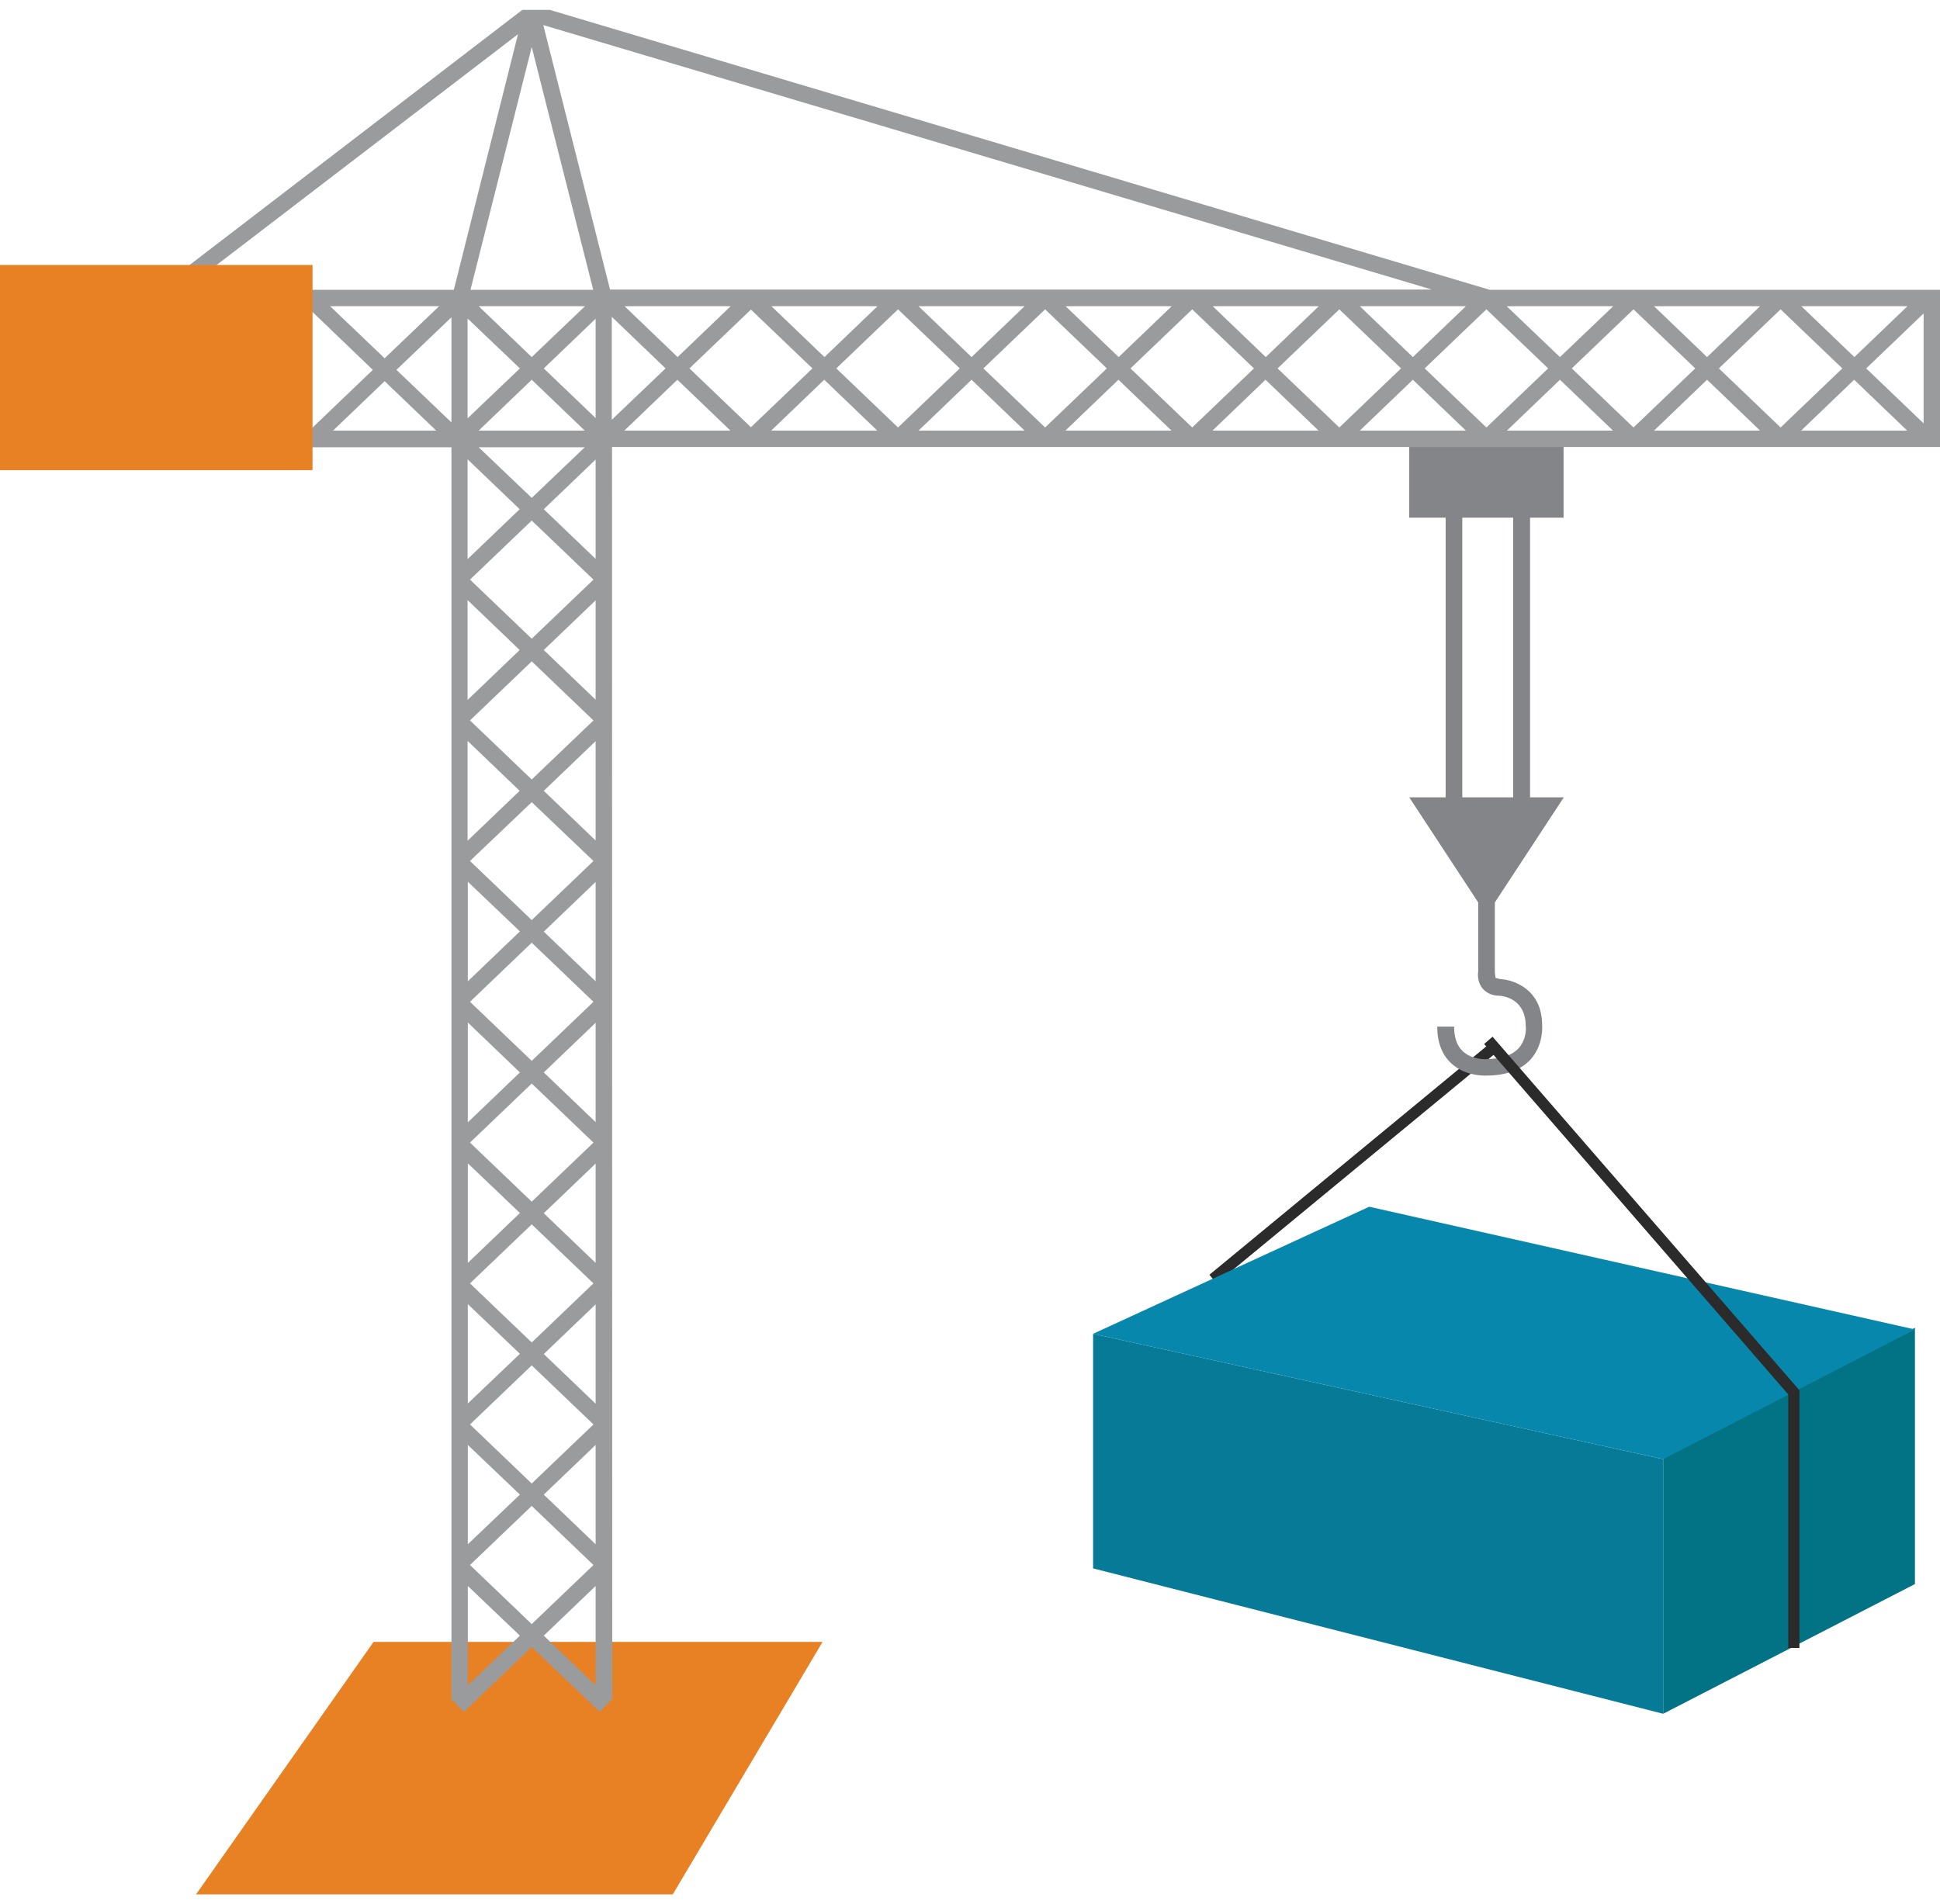 <?xml version="1.0" encoding="UTF-8"?> <!-- Generator: Adobe Illustrator 23.1.0, SVG Export Plug-In . SVG Version: 6.00 Build 0) --> <svg xmlns="http://www.w3.org/2000/svg" xmlns:xlink="http://www.w3.org/1999/xlink" id="Layer_1" x="0px" y="0px" viewBox="0 0 80.45 78.97" style="enable-background:new 0 0 80.45 78.97;" xml:space="preserve"> <style type="text/css"> .st0{fill:none;stroke:#2A2B2A;stroke-width:0.463;stroke-miterlimit:10;} .st1{fill:#A4A6A9;} .st2{fill:#848588;} .st3{fill:#027385;} .st4{fill:#067A97;} .st5{fill:#0887AC;} .st6{fill:#E88124;} .st7{fill:#999B9D;} </style> <g> <line class="st0" x1="61.95" y1="43.44" x2="50.3" y2="53.05"></line> <rect x="9.45" y="11.06" transform="matrix(0.692 -0.722 0.722 0.692 -8.018 11.786)" class="st1" width="0.68" height="8.45"></rect> <polygon class="st1" points="7.1,18.45 6.62,17.96 12.73,12.12 13.2,12.6 "></polygon> <rect x="3.35" y="11.06" transform="matrix(0.692 -0.722 0.722 0.692 -9.898 7.374)" class="st1" width="0.68" height="8.45"></rect> <rect x="-0.42" y="14.94" transform="matrix(0.723 -0.691 0.691 0.723 -9.506 6.871)" class="st1" width="8.45" height="0.68"></rect> <path class="st2" d="M64.84,21.47V18.2h-6.4v3.27h1.51v11.6h-1.51l2.86,4.36l0,2.86c-0.01,0.04-0.06,0.43,0.19,0.72 c0.12,0.13,0.33,0.29,0.71,0.29c0.11,0.01,1.07,0.1,1.07,1.26c0.01,0,0.06,0.52-0.29,0.91c-0.27,0.3-0.72,0.45-1.36,0.46 c0,0-0.58,0.03-0.96-0.33c-0.24-0.22-0.36-0.57-0.36-1.02H59.6c0,0.65,0.2,1.17,0.58,1.52c0.5,0.47,1.17,0.51,1.38,0.51l0.07,0 c0.83,0,1.45-0.23,1.86-0.69c0.54-0.62,0.46-1.41,0.46-1.41c0-1.44-1.13-1.87-1.73-1.9l-0.2-0.05l-0.03-0.22v-2.91l2.86-4.36h-1.4 v-11.6H64.84z M62.75,33.07h-2.11v-11.6h2.11V33.07z"></path> <polygon class="st3" points="79.41,65.7 68.97,71.08 68.97,60.45 79.41,55.07 "></polygon> <polygon class="st4" points="68.97,60.52 68.97,71.08 45.33,65.05 45.33,55.32 "></polygon> <polygon class="st5" points="45.33,55.32 68.97,60.52 79.41,55.14 56.78,50.05 "></polygon> <polyline class="st0" points="74.39,68.35 74.39,57.75 61.72,43.15 "></polyline> <polygon class="st6" points="8.13,78.57 15.49,68.1 34.11,68.1 27.9,78.57 "></polygon> <path class="st7" d="M80.45,12.02H61.78L22.8,0.41h-1.14L6.52,12.02H0.29v6.53h18.43v51.97h0.04L19.24,71l2.81-2.69L24.87,71 l0.47-0.49h0.05l-0.01-51.97h55.08V12.02z M79.1,12.7l-2.2,2.11l-2.2-2.11H79.1z M72.99,12.7l-2.2,2.11l-2.2-2.11H72.99z M66.9,12.7l-2.21,2.11l-2.21-2.11H66.9z M22.05,55.68l-2.56-2.45l2.56-2.45l2.56,2.45L22.05,55.68z M22.05,56.63l2.56,2.45 l-2.56,2.45l-2.56-2.45L22.05,56.63z M22.05,49.84l-2.56-2.45l2.56-2.45l2.56,2.45L22.05,49.84z M22.05,44l-2.56-2.45l2.56-2.45 l2.56,2.45L22.05,44z M22.05,38.16l-2.56-2.45l2.56-2.44l2.56,2.44L22.05,38.16z M22.05,32.33l-2.56-2.45l2.56-2.45l2.56,2.45 L22.05,32.33z M22.05,26.49l-2.56-2.45l2.56-2.45l2.56,2.45L22.05,26.49z M22.05,20.65l-2.2-2.1h4.4L22.05,20.65z M19.85,17.86 l2.2-2.11l2.2,2.11H19.85z M22.05,14.81l-2.2-2.11h4.41L22.05,14.81z M19.51,12.02l2.54-10.07l2.55,10.07H19.51z M0.99,17.86V12.7 h11.72l2.75,2.64l-2.63,2.52H0.99z M13.69,12.7h4.52l-2.26,2.16L13.69,12.7z M13.81,17.86l2.14-2.05l2.14,2.05H13.81z M18.72,17.52 l-2.28-2.18l2.28-2.18V17.52z M18.82,12.02H7.64l13.84-10.6L18.82,12.02z M19.39,13.21l2.17,2.07l-2.17,2.07L19.39,13.21z M19.39,19.05l2.16,2.07l-2.16,2.07L19.39,19.05z M19.39,24.89l2.16,2.07l-2.16,2.07L19.39,24.89z M19.39,30.73l2.16,2.07 l-2.16,2.07L19.39,30.73z M19.4,36.57l2.16,2.06L19.4,40.7L19.4,36.57z M19.4,42.41l2.16,2.07l-2.16,2.07L19.4,42.41z M19.4,48.25 l2.16,2.06l-2.16,2.07L19.4,48.25z M19.4,54.09l2.16,2.06l-2.16,2.06L19.4,54.09z M19.4,59.93l2.16,2.06l-2.16,2.06L19.4,59.93z M19.4,69.9l0-4.12l2.16,2.06L19.4,69.9z M22.05,67.36l-2.56-2.45l2.56-2.45l2.56,2.45L22.05,67.36z M24.7,69.9l-2.15-2.06 l2.15-2.06V69.9z M24.7,64.05l-2.15-2.06l2.15-2.06V64.05z M24.7,58.22l-2.15-2.06l2.15-2.06V58.22z M24.7,52.38l-2.15-2.06 l2.15-2.06V52.38z M24.7,46.54l-2.15-2.06l2.15-2.06V46.54z M24.7,40.7l-2.15-2.06l2.15-2.06V40.7z M24.7,34.86l-2.15-2.06 l2.15-2.06V34.86z M24.7,29.02l-2.15-2.06l2.15-2.06V29.02z M24.7,23.18l-2.15-2.06l2.15-2.06V23.18z M24.7,17.34l-2.15-2.06 l2.15-2.06V17.34z M25.3,12.02L22.53,1.04l36.85,10.97H25.3z M60.79,12.7l-2.2,2.11l-2.2-2.11H60.79z M54.69,12.7l-2.2,2.11 l-2.2-2.11H54.69z M48.59,12.7l-2.2,2.11l-2.2-2.11H48.59z M42.49,12.7l-2.2,2.11l-2.2-2.11H42.49z M36.39,12.7l-2.2,2.11 l-2.2-2.11H36.39z M30.3,12.7l-2.2,2.11l-2.2-2.11H30.3z M25.37,17.41l0-4.27l2.23,2.14L25.37,17.41z M25.89,17.86l2.2-2.11 l2.2,2.11H25.89z M28.59,15.28l2.55-2.44l2.55,2.44l-2.55,2.44L28.59,15.28z M31.98,17.86l2.2-2.11l2.2,2.11H31.98z M34.68,15.28 l2.56-2.45l2.56,2.45l-2.56,2.45L34.68,15.28z M38.09,17.86l2.2-2.11l2.2,2.11H38.09z M40.78,15.28l2.56-2.45l2.56,2.45l-2.56,2.45 L40.78,15.28z M44.18,17.86l2.2-2.11l2.2,2.11H44.18z M46.88,15.28l2.56-2.45l2.56,2.45l-2.56,2.45L46.88,15.28z M50.28,17.86 l2.2-2.11l2.2,2.11H50.28z M52.98,15.28l2.56-2.45l2.56,2.45l-2.56,2.45L52.98,15.28z M56.39,17.86l2.2-2.11l2.2,2.11H56.39z M59.08,15.28l2.56-2.45l2.56,2.45l-2.56,2.45L59.08,15.28z M62.49,17.86l2.2-2.11l2.2,2.11H62.49z M65.18,15.28l2.56-2.45 l2.56,2.45l-2.56,2.45L65.18,15.28z M68.59,17.86l2.2-2.11l2.2,2.11H68.59z M71.28,15.28l2.56-2.45l2.56,2.45l-2.56,2.45 L71.28,15.28z M74.69,17.86l2.2-2.11l2.2,2.11H74.69z M79.77,17.56l-2.38-2.28L79.77,13V17.56z"></path> <rect y="10.99" class="st6" width="12.96" height="8.51"></rect> </g> </svg> 